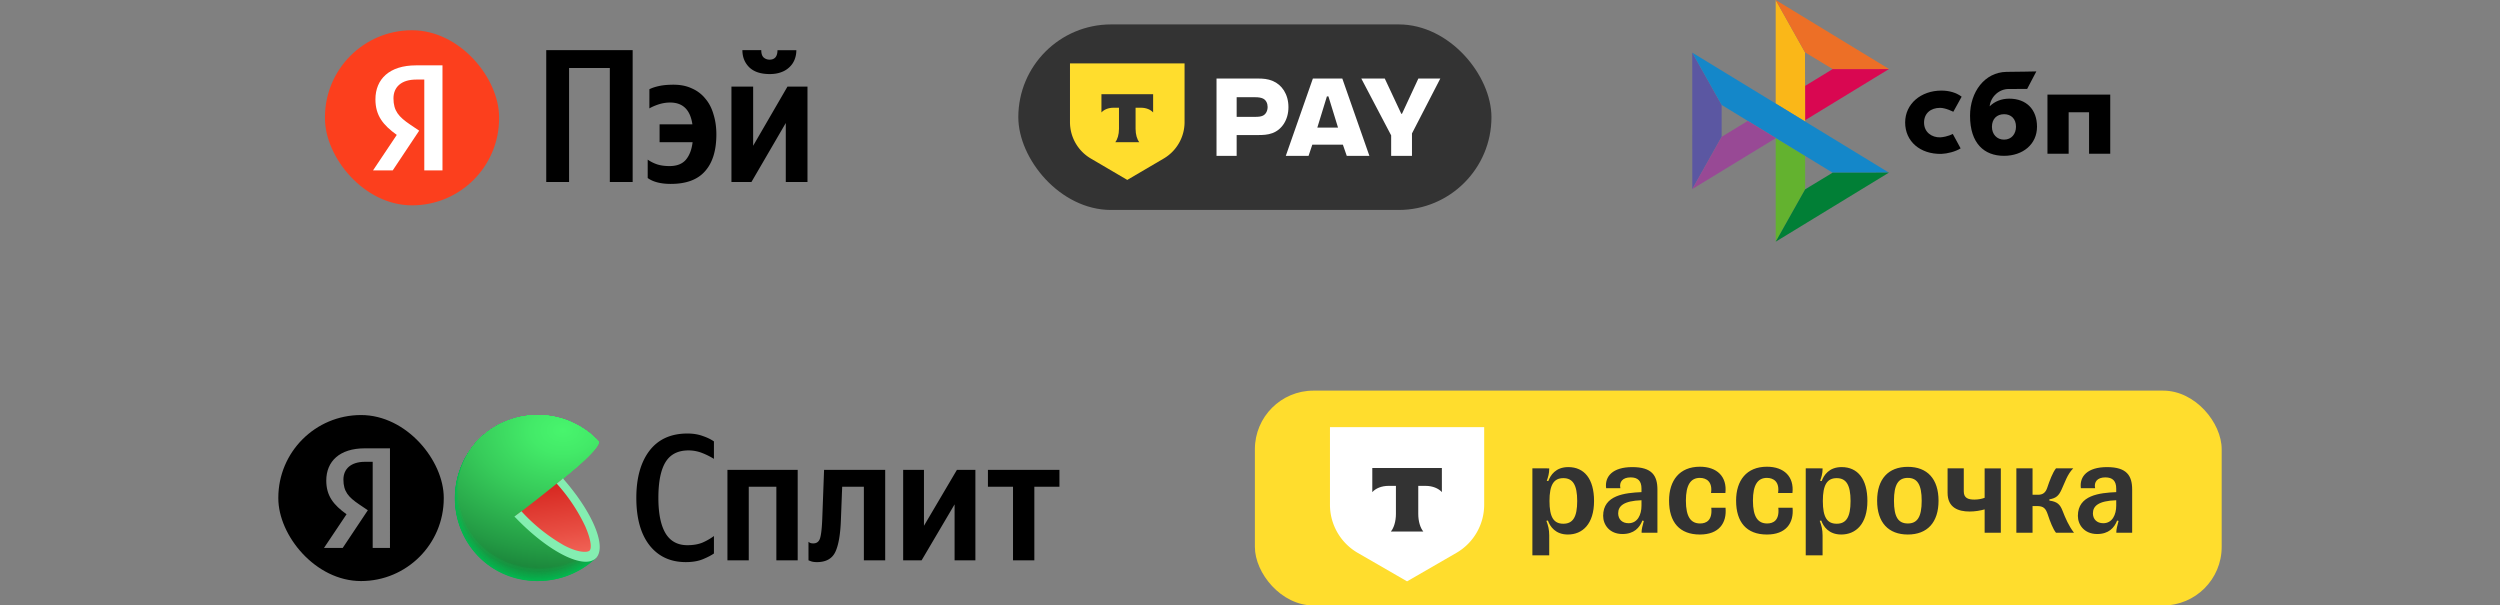 <svg xmlns="http://www.w3.org/2000/svg" width="256" height="62" fill="none" viewBox="0 0 256 62"><rect x="0" y="0" width="256" height="62" fill="#808080" stroke="none"/><g clip-path="url(#a)"><rect width="17.833" height="17.93" x="33.275" y="3.098" fill="#FC3F1D" rx="8.916"/><path fill="#fff" d="M43.447 17.451h1.863V6.693H42.6c-2.725 0-4.156 1.409-4.156 3.483 0 1.656.785 2.631 2.186 3.638l-2.433 3.637h2.017l2.71-4.07-.94-.635c-1.139-.774-1.693-1.378-1.693-2.678 0-1.146.8-1.92 2.325-1.92h.831z"/></g><path fill="#000" d="M78.822 7.584q-1.391 0-2.106-.7-.695-.698-.695-1.747h1.932q0 .504.232.738a.9.9 0 0 0 .637.233q.367 0 .58-.233.212-.253.212-.738h1.932q0 .505-.174.951-.174.447-.521.777a2.3 2.3 0 0 1-.85.525q-.502.194-1.179.194m-1.7 1.282v6.06l3.516-6.06h2.048v9.77h-2.222v-6.04l-3.516 6.04H74.9v-9.77zM68.7 18.832q-1.545 0-2.376-.603v-1.884q.444.311.966.486.54.175 1.275.175 1.101 0 1.662-.641.56-.66.695-1.807h-3.38v-1.826h3.36q-.327-2.233-2.279-2.233-.599 0-1.198.194-.579.194-.927.408V9.139q.367-.195.985-.33.618-.136 1.488-.136 1.082 0 1.893.388a3.6 3.6 0 0 1 1.372 1.05q.56.66.83 1.611.29.933.29 2.04 0 2.466-1.159 3.768-1.14 1.301-3.497 1.301M64.784 5.137v13.5h-2.338V6.962h-4.173v11.673h-2.338v-13.5z"/><rect width="48.45" height="19" x="104.275" y="2.5" fill="#333" rx="9.5"/><path fill="#fff" d="M128.809 8.042c.526 0 1.01.033 1.522.25.924.382 1.606 1.347 1.606 2.677s-.696 2.312-1.635 2.661c-.483.183-.981.2-1.493.2h-2.175v2.129h-2.062V8.042zm-.298 1.913h-1.877v2.012h1.877c.384 0 .583-.033.753-.1.356-.133.541-.515.541-.915 0-.365-.157-.715-.484-.864-.185-.083-.412-.133-.81-.133m8.942-1.913 2.773 7.917h-2.318l-.398-1.148h-3.128l-.384 1.148h-2.331l2.772-7.917zm-1.421 1.83h-.157l-.981 3.193h2.119zm5.769-1.83 1.692 3.61h.071l1.677-3.61h2.247l-2.901 5.622v2.295h-2.132v-2.096l-3.057-5.821z"/><path fill="#FFDD2D" d="M109.566 6.49h11.733v6.003a4.32 4.32 0 0 1-2.117 3.73l-3.749 2.201-3.75-2.201a4.32 4.32 0 0 1-2.117-3.73z"/><path fill="#333" fill-rule="evenodd" d="M112.787 9.647v1.868c.251-.29.707-.483 1.23-.483h.567v2.17c0 .577-.155 1.083-.383 1.362h2.465c-.227-.28-.382-.783-.382-1.36v-2.172h.567c.52 0 .978.196 1.229.483V9.647z" clip-rule="evenodd"/><g clip-path="url(#b)"><path fill="#000" d="M216.089 9.69v6.05h-2.17v-4.244h-2.089v4.245h-2.17V9.689z"/><path fill="#000" fill-rule="evenodd" d="M205.205 15.957c1.942 0 3.385-1.186 3.385-2.984 0-1.74-1.065-2.87-2.843-2.87-.821 0-1.498.288-2.008.784.122-1.026.993-1.775 1.952-1.775l1.888-.003.943-1.796s-2.093.047-3.065.047c-2.223.039-3.725 2.05-3.725 4.494 0 2.847 1.465 4.103 3.473 4.103m.012-4.263c.721 0 1.221.472 1.221 1.279 0 .726-.444 1.325-1.221 1.326-.743 0-1.243-.554-1.243-1.314 0-.807.5-1.29 1.243-1.29" clip-rule="evenodd"/><path fill="#000" d="M199.965 13.714s-.513.294-1.278.35c-.88.026-1.664-.527-1.664-1.51 0-.96.692-1.51 1.642-1.51.582 0 1.353.403 1.353.403s.564-1.03.856-1.546c-.535-.403-1.247-.625-2.076-.625-2.091 0-3.71 1.358-3.71 3.265 0 1.932 1.522 3.258 3.71 3.218.612-.023 1.455-.237 1.97-.566z"/><path fill="#5B57A2" d="m173.287 5.388 3.01 5.357v3.268l-3.006 5.347z"/><path fill="#D90751" d="m184.842 8.796 2.82-1.721 5.772-.006-8.592 5.242z"/><path fill="#FAB718" d="m184.831 5.356.016 7.093-3.017-1.846V0z"/><path fill="#ED6F26" d="m193.439 7.068-5.772.006-2.836-1.718L181.83 0z"/><path fill="#63B22F" d="M184.847 19.388v-3.441l-3.017-1.811.002 10.613z"/><path fill="#1487C9" d="m187.657 17.684-11.36-6.939-3.01-5.357 20.136 12.289z"/><path fill="#017F36" d="m181.83 24.75 3.015-5.361 2.813-1.706 5.767-.007z"/><path fill="#984995" d="m173.291 19.36 8.561-5.223-2.878-1.758-2.677 1.634z"/></g><path fill="#000" d="M70.226 57.56q-2.35 0-3.708-1.713-1.358-1.731-1.358-4.862 0-3.057 1.34-4.825 1.358-1.769 3.89-1.768.882 0 1.58.257.696.24 1.137.553v1.786a7.5 7.5 0 0 0-1.175-.589 3.8 3.8 0 0 0-1.431-.276q-1.615 0-2.35 1.197-.733 1.197-.733 3.665 0 2.394.734 3.628.735 1.215 2.239 1.215.88 0 1.523-.257a6 6 0 0 0 1.193-.682v1.787q-.421.294-1.138.589-.716.294-1.743.295m4.263-9.448h7.194v9.263h-2.184v-7.532h-2.826v7.532h-2.184zm8.299 7.367.128.092q.129.073.367.073.533 0 .698-.552.165-.553.22-2.026l.183-4.954h6.259v9.263h-2.184v-7.532h-2.221l-.128 3.315q-.074 2.302-.57 3.352t-1.89 1.05q-.386 0-.624-.093l-.238-.092zm9.695-7.367h2.13v5.727l3.376-5.727h1.89v9.263H97.75v-5.727l-3.376 5.727h-1.89zm16.003 1.731h-2.57v7.532h-2.184v-7.532h-2.569v-1.731h7.323z"/><g clip-path="url(#c)"><path fill="#01B94F" d="m55.063 51.04 5.95 6.116-.12.11-.052.05a8.5 8.5 0 0 1-11.924-.579 8.56 8.56 0 0 1 .368-11.973 8.53 8.53 0 0 1 12.004.457z"/><path fill="url(#e)" d="M49.29 44.76a8.53 8.53 0 0 1 12 .46s-4.95 4.651-5.05 4.733c0 0-1.109 1.047-1.1 1.063.007.017 5.864 6.115 5.864 6.115l-.12.114-.05.049c-3.496 3.085-8.854 2.945-12.018-.488a8.58 8.58 0 0 1 .475-12.045"/><path fill="url(#f)" d="M49.295 44.756a8.534 8.534 0 0 1 11.999.466s-4.818 4.547-5.015 4.707c0 0-1.079 1.034-1.06 1.066.04.098 5.778 6.11 5.778 6.11l-.119.114-.051.048c-3.488 3.08-8.848 2.93-12.001-.492a8.56 8.56 0 0 1 .47-12.019"/><path fill="url(#g)" d="M49.3 44.753a8.534 8.534 0 0 1 11.992.468s-4.68 4.442-4.982 4.683c0 0-1.041 1.018-1.022 1.067.062.146 5.697 6.11 5.697 6.11l-.121.113-.052.046c-3.477 3.072-8.834 2.915-11.982-.498a8.53 8.53 0 0 1 .47-11.989"/><path fill="url(#h)" d="M49.303 44.75a8.533 8.533 0 0 1 11.99.471s-4.544 4.332-4.946 4.66c0 0-1.01 1.003-.982 1.068.08.195 5.61 6.107 5.61 6.107l-.118.111s-.051.046-.051.049c-3.47 3.061-8.827 2.893-11.967-.507a8.506 8.506 0 0 1 .464-11.958"/><path fill="url(#i)" d="M49.307 44.744a8.534 8.534 0 0 1 11.985.477s-4.408 4.233-4.912 4.634c0 0-.977.988-.944 1.07.102.243 5.53 6.103 5.527 6.106l-.119.11-.05.05c-3.462 3.048-8.816 2.877-11.948-.515a8.485 8.485 0 0 1 .461-11.932"/><path fill="url(#j)" d="M49.31 44.742a8.533 8.533 0 0 1 11.983.479s-4.273 4.13-4.877 4.602c0 0-.944.971-.904 1.069.122.292 5.444 6.101 5.444 6.101l-.119.138-.051.046c-3.456 3.026-8.808 2.85-11.934-.533a8.46 8.46 0 0 1 .459-11.902"/><path fill="url(#k)" d="M49.315 44.74a8.533 8.533 0 0 1 11.98.481s-4.138 4.028-4.842 4.602c0 0-.915.955-.869 1.069.154.327 5.363 6.088 5.36 6.088l-.119.11-.05.05c-3.445 3.028-8.797 2.844-11.916-.528a8.433 8.433 0 0 1 .456-11.873"/><path fill="url(#l)" d="M49.318 44.734a8.533 8.533 0 0 1 11.977.487s-4.003 3.922-4.807 4.564c0 0-.882.942-.828 1.082.161.39 5.276 6.099 5.273 6.099-.002 0-.11.105-.118.11l-.052.047c-3.436 3.01-8.788 2.82-11.898-.533a8.41 8.41 0 0 1 .453-11.857"/><path fill="url(#m)" d="M49.325 44.732a8.534 8.534 0 0 1 11.971.49s-3.865 3.819-4.772 4.539c0 0-.85.926-.787 1.083.18.438 5.19 6.096 5.19 6.098l-.12.111-.05.046c-3.429 3.01-8.78 2.813-11.87-.541a8.386 8.386 0 0 1 .438-11.826"/><path fill="url(#n)" d="M49.326 44.729a8.533 8.533 0 0 1 11.969.493s-3.731 3.713-4.748 4.515c0 0-.81.912-.75 1.082.21.48 5.12 6.085 5.117 6.088l-.118.109-.052.048c-3.42 3-8.77 2.794-11.869-.541a8.35 8.35 0 0 1-2.209-5.99 8.37 8.37 0 0 1 2.66-5.804"/><path fill="url(#o)" d="M49.331 44.723a8.533 8.533 0 0 1 11.964.498s-3.593 3.61-4.702 4.49c0 0-.785.9-.71 1.083.222.542 5.023 6.094 5.023 6.096l-.118.109-.052.046c-3.415 2.983-8.761 2.771-11.85-.56a8.34 8.34 0 0 1 .445-11.762"/><path fill="url(#p)" d="M49.334 44.72a8.536 8.536 0 0 1 11.964.501s-3.461 3.52-4.67 4.47c0 0-.75.88-.672 1.082.243.577 4.942 6.088 4.94 6.088l-.12.11-.05.047c-3.405 2.977-8.751 2.76-11.832-.56a8.3 8.3 0 0 1-2.205-5.96 8.32 8.32 0 0 1 2.645-5.777"/><path fill="url(#q)" d="M49.34 44.718a8.536 8.536 0 0 1 11.957.503s-3.323 3.403-4.634 4.445c0 0-.717.866-.631 1.083.27.633 4.855 6.087 4.855 6.09l-.118.111s-.046.04-.049.046c-3.399 2.978-8.742 2.742-11.818-.568s-2.921-8.654.437-11.71"/><path fill="url(#r)" d="M49.342 44.712a8.536 8.536 0 0 1 11.956.509s-3.189 3.294-4.586 4.415c0 0-.688.85-.594 1.082.283.683 4.77 6.085 4.77 6.088l-.12.108-.05.047c-3.402 2.958-8.757 2.728-11.81-.574s-2.916-8.627.434-11.675"/><path fill="url(#s)" d="M49.348 44.71a8.536 8.536 0 0 1 11.95.512s-3.051 3.194-4.562 4.396c0 0-.655.836-.555 1.082.305.728 4.683 6.08 4.683 6.083l-.12.108-.05.046c-3.378 2.948-8.732 2.71-11.78-.582s-2.911-8.608.434-11.645"/><path fill="url(#t)" d="M49.35 44.707a8.536 8.536 0 0 1 11.947.514s-2.916 3.091-4.526 4.371c0 0-.624.812-.516 1.083.324.772 4.608 6.08 4.608 6.083l-.116.108-.052.046c-3.382 2.926-8.734 2.693-11.774-.593s-2.91-8.583.429-11.613"/><path fill="url(#u)" d="M49.357 44.702a8.54 8.54 0 0 1 11.944.52s-2.78 2.977-4.483 4.346c0 0-.59.813-.477 1.083.334.828 4.523 6.077 4.507 6.08l-.118.108a.4.4 0 0 1-.052.046c-3.363 2.929-8.715 2.683-11.747-.595s-2.903-8.568.426-11.588"/><path fill="url(#v)" d="M49.36 44.698a8.536 8.536 0 0 1 11.942.542s-2.646 2.864-4.459 4.312c0 0-.558.79-.437 1.083.364.88 4.435 6.08 4.432 6.082s-.1.095-.119.108l-.048.046c-3.359 2.907-8.708 2.647-11.734-.614-3.027-3.262-2.908-8.549.423-11.559"/><path fill="url(#w)" d="M49.364 44.696a8.534 8.534 0 0 1 11.937.541s-2.509 2.77-4.424 4.293c0 0-.526.774-.4 1.083.386.928 4.354 6.077 4.349 6.08l-.116.108-.051.046c-3.35 2.896-8.697 2.631-11.715-.623s-2.903-8.529.42-11.528"/><path fill="url(#x)" d="M49.368 44.68a8.536 8.536 0 0 1 11.933.541s-2.373 2.666-4.386 4.269c0 0-.496.758-.361 1.083.404.977 4.267 6.077 4.265 6.08l-.12.108-.05.043c-3.34 2.904-8.686 2.63-11.7-.61s-2.897-8.512.419-11.514"/><path fill="url(#y)" d="M49.372 44.68a8.533 8.533 0 0 1 11.928.54 40 40 0 0 1-4.35 4.253s-.465.744-.322 1.083c.424 1.026 4.181 6.071 4.179 6.077l-.116.105-.052.046c-3.334 2.889-8.678 2.61-11.683-.622s-2.897-8.505.416-11.483"/><path fill="url(#z)" d="M49.375 44.679a8.536 8.536 0 0 1 11.929.541 37 37 0 0 1-4.316 4.22s-.43.729-.27 1.083c.445 1.083 4.1 6.072 4.095 6.074l-.116.109-.052.046c-3.34 2.883-8.683 2.598-11.683-.623s-2.891-8.472.413-11.45"/><path fill="url(#A)" d="M49.381 44.68a8.54 8.54 0 0 1 11.923.54 34 34 0 0 1-4.283 4.196s-.397.715-.243 1.083c.464 1.134 4.014 6.09 4.011 6.09s-.094.09-.119.109l-.048.043c-3.318 2.859-8.66 2.555-11.65-.644-2.992-3.2-2.892-8.44.41-11.418"/><path fill="url(#B)" d="M49.384 44.68a8.54 8.54 0 0 1 11.92.541 31.3 31.3 0 0 1-4.248 4.18s-.364.698-.205 1.082c.488 1.173 3.933 6.07 3.927 6.072l-.116.105-.05.047c-3.31 2.86-8.649 2.56-11.632-.642s-2.89-8.435.404-11.385"/><path fill="url(#C)" d="M49.387 44.68a8.54 8.54 0 0 1 11.918.54 28.7 28.7 0 0 1-4.216 4.159s-.332.682-.165 1.083c.507 1.22 3.847 6.063 3.844 6.068l-.118.106-.052.046c-3.296 2.847-8.634 2.542-11.602-.65s-2.894-8.415.391-11.352"/><path fill="url(#D)" d="M49.393 44.68a8.54 8.54 0 0 1 11.912.541 26.5 26.5 0 0 1-4.175 4.134s-.303.668-.127 1.082c.54 1.27 3.776 6.064 3.757 6.07l-.115.105-.052.043c-3.294 2.84-8.63 2.526-11.596-.655-2.968-3.18-2.887-8.397.396-11.32"/><path fill="url(#E)" d="M49.394 44.68a8.54 8.54 0 0 1 11.91.54 24.2 24.2 0 0 1-4.142 4.11s-.27.652-.089 1.083c.54 1.318 3.68 6.06 3.674 6.063-.005.003-.089.084-.116.106l-.05.046c-3.284 2.831-8.62 2.512-11.587-.66s-2.875-8.379.4-11.289"/><path fill="url(#F)" d="M49.4 44.663a8.54 8.54 0 0 1 11.906.558s-1.29 1.84-4.108 4.084c0 0-.237.64-.049 1.083.567 1.353 3.593 6.06 3.59 6.063l-.118.106-.049.046c-3.277 2.82-8.61 2.493-11.577-.669s-2.868-8.358.404-11.271"/><path fill="url(#G)" d="M49.402 44.658a8.544 8.544 0 0 1 11.904.563s-1.152 1.727-4.073 4.06c-.109.353-.109.73 0 1.083.588 1.416 3.507 6.056 3.507 6.06l-.116.107-.052.043c-3.28 2.815-8.61 2.482-11.558-.669-2.949-3.15-2.876-8.34.388-11.247"/><path fill="url(#H)" d="M49.408 44.656a8.54 8.54 0 0 1 11.898.565s-1.017 1.624-4.046 4.025c-.095.356-.085.733.03 1.083.607 1.483 3.434 6.074 3.428 6.08l-.116.105-.048.044c-3.261 2.796-8.592 2.468-11.535-.685s-2.87-8.321.389-11.217"/><path fill="url(#I)" d="M49.41 44.652a8.54 8.54 0 0 1 11.896.568s-.88 1.53-4.003 4.015a2.05 2.05 0 0 0 .067 1.082c.629 1.514 3.345 6.053 3.34 6.058l-.116.103-.052.046c-3.253 2.794-8.58 2.445-11.515-.685-2.98-3.172-2.87-8.301.383-11.187"/><path fill="url(#J)" d="M49.416 44.647a8.54 8.54 0 0 1 11.89.574s-.744 1.415-3.968 3.979a2.2 2.2 0 0 0 .108 1.082c.647 1.562 3.259 6.053 3.253 6.056l-.116.105-.051.044c-3.237 2.774-8.565 2.436-11.5-.699-2.934-3.134-2.864-8.264.384-11.141"/><path fill="url(#K)" d="M49.418 44.645a8.544 8.544 0 0 1 11.891.576s-.61 1.31-3.933 3.955a2.4 2.4 0 0 0 .146 1.083c.666 1.632 3.172 6.06 3.167 6.074l-.116.105-.049.044c-3.237 2.763-8.562 2.403-11.483-.704-2.967-3.156-2.862-8.267.377-11.133"/><path fill="url(#L)" d="M49.424 44.642a8.54 8.54 0 0 1 11.885.579s-.474 1.218-3.898 3.941c-.015.37.048.739.184 1.083.688 1.67 3.091 6.058 3.086 6.074l-.116.103-.051.043c-3.23 2.745-8.552 2.38-11.468-.722-2.959-3.146-2.859-8.245.378-11.101"/><path fill="url(#M)" d="M49.426 44.636a8.544 8.544 0 0 1 11.883.585s-.338 1.112-3.863 3.917c.005.376.081.748.224 1.096.709 1.708 3.005 6.044 3 6.05l-.117.102-.048.044c-3.221 2.745-8.543 2.371-11.451-.72-2.954-3.135-2.857-8.226.372-11.074"/><path fill="url(#N)" d="M49.433 44.633a8.543 8.543 0 0 1 11.87.598s-.203 1-3.829 3.882c.032.377.123.748.27 1.096.731 1.76 2.924 6.045 2.919 6.05l-.116.103a.4.4 0 0 0-.051.043c-3.213 2.734-8.533 2.35-11.432-.728-2.949-3.126-2.857-8.204.37-11.044"/><path fill="url(#O)" d="M49.434 44.631a8.54 8.54 0 0 1 11.869.601s-.065.896-3.793 3.857c.053.378.154.748.302 1.1.755 1.8 2.843 6.038 2.838 6.044l-.116.103c-.016 0-.035.032-.051.043-3.205 2.726-8.522 2.339-11.416-.734-2.94-3.115-2.852-8.185.367-11.014"/><path fill="url(#P)" d="M49.44 44.626a8.546 8.546 0 0 1 11.87.606s.07.801-3.758 3.836q.118.565.346 1.096c.768 1.857 2.754 6.039 2.746 6.044-.009.006-.079.073-.116.103l-.049.043c-3.197 2.72-8.516 2.32-11.402-.741-2.938-3.108-2.849-8.167.364-10.987"/><path fill="url(#Q)" d="M49.442 44.623a8.543 8.543 0 0 1 11.87.612s.204.685-3.723 3.809q.151.562.377 1.099c.79 1.894 2.67 6.036 2.665 6.041l-.116.103-.05.043c-3.187 2.696-8.503 2.301-11.384-.747-2.93-3.102-2.846-8.15.361-10.96"/><path fill="url(#R)" d="M49.448 44.62a8.543 8.543 0 0 1 11.87.614s.334.58-3.69 3.776c0 0 .148.455.417 1.1.81 1.954 2.584 6.036 2.58 6.041l-.117.103-.048.04C57.276 59 51.962 58.59 49.09 55.55c-2.925-3.094-2.844-8.131.358-10.93"/><path fill="url(#S)" d="M60.612 56.135c-3.15 2.842-8.597 2.466-11.515-.628-2.92-3.094-2.84-8.12.356-10.903a8.546 8.546 0 0 1 11.869.62s.477.476-3.653 3.76c-.008.01 2.954 7.143 2.943 7.151"/><path fill="url(#T)" d="M57.541 49.086a159 159 0 0 1-4.728 3.722 19.4 19.4 0 0 0 4.73 3.749c1.514.812 2.698.964 3.278.45.58-.515.51-1.7-.164-3.249a18.7 18.7 0 0 0-3.116-4.672"/><path fill="#84EEB1" d="m57.656 48.98-.647.542a17.9 17.9 0 0 1 2.924 4.382c.66 1.527.645 2.293.431 2.485-.213.192-1.133.241-2.603-.541a17.8 17.8 0 0 1-4.364-3.492l-.723.541.17.165c3.061 3.176 6.374 4.984 7.83 4.326q.067-.032.127-.068h.017a1.1 1.1 0 0 0 .302-.276c.952-1.253-.494-4.628-3.375-7.936z"/></g><g clip-path="url(#U)"><path fill="#000" fill-rule="evenodd" d="M45.441 42.5H28.5v17h16.941zm-5.507 13.609h-1.77v-8.82h-.79c-1.448 0-2.208.733-2.208 1.82 0 1.232.526 1.804 1.609 2.538l.892.602-2.574 3.86h-1.916l2.31-3.45c-1.33-.953-2.076-1.878-2.076-3.448 0-1.967 1.36-3.302 3.949-3.302h2.574z" clip-rule="evenodd"/></g><rect width="99" height="22" x="128.5" y="40" fill="#FFDD2D" rx="6"/><g clip-path="url(#V)"><path fill="#fff" d="M136.188 43.738h15.792v7.944a5.7 5.7 0 0 1-2.849 4.935l-5.047 2.914-5.048-2.914a5.7 5.7 0 0 1-2.848-4.935z"/><path fill="#333" fill-rule="evenodd" d="M140.523 47.92v2.472c.338-.382.952-.639 1.656-.639h.763v2.872c0 .763-.209 1.433-.516 1.801h3.319c-.307-.368-.515-1.035-.515-1.798v-2.874h.763c.701 0 1.317.259 1.655.639V47.92z" clip-rule="evenodd"/></g><path fill="#333" d="M213.08 49.99c-.159-1.21.677-2.159 2.679-2.159 2.017 0 2.574.871 2.574 2.301v4.42h-1.619v-.116c0-.195.08-.598.226-1.092l-.146-.04c-.292.742-.862 1.379-2.043 1.379-1.326 0-1.976-.95-1.976-1.86 0-2.132 2.242-2.353 3.926-2.43v-.365c0-.78-.371-1.144-1.114-1.144-.836 0-1.18.481-1.048 1.105zm2.295 3.588c.928 0 1.326-.872 1.326-1.795v-.559c-1.83.065-2.387.598-2.387 1.34 0 .598.398 1.014 1.061 1.014m-7.242.975h-1.658V47.96h1.658v2.704h.57c.491 0 .769-.234.928-.702.253-.754.558-1.573.902-2.002h1.765c-.611.611-.849 1.443-1.194 2.171-.279.611-.544.884-1.247 1.001v.13c.796.104 1.101.39 1.353 1.053.278.716.637 1.56 1.167 2.237h-1.844c-.291-.351-.596-1.118-.848-1.886-.199-.584-.412-.845-1.088-.845h-.464zm-4.906-6.592h1.658v6.592h-1.658V52.16c-.451.13-.995.22-1.539.22-1.154 0-2.255-.39-2.255-1.91v-2.51h1.658v2.366c0 .69.478.832 1.088.832.358 0 .743-.065 1.048-.182zm-7.865 6.774c-2.003 0-3.144-1.248-3.144-3.459 0-2.223 1.141-3.471 3.144-3.471s3.144 1.248 3.144 3.471c0 2.21-1.141 3.459-3.144 3.459m0-1.131c.968 0 1.419-.663 1.419-2.328 0-1.65-.451-2.34-1.419-2.34-.982 0-1.419.69-1.419 2.34 0 1.665.437 2.328 1.419 2.328m-7.284.026c.968 0 1.419-.663 1.419-2.328 0-1.65-.451-2.34-1.419-2.34-.982 0-1.419.69-1.419 2.34 0 1.665.437 2.328 1.419 2.328m-1.446-5.669v.065c0 .455-.119.858-.252 1.21l.159.025c.212-.585.743-1.43 2.043-1.43 1.631 0 2.639 1.196 2.639 3.471 0 2.354-1.18 3.433-2.679 3.433-1.273 0-1.83-.82-2.043-1.43l-.159.026c.186.494.292.897.292 1.495v2.041h-1.724v-8.906zm-3.073 4.031c.146 1.586-.69 2.743-2.626 2.743-2.083 0-3.157-1.261-3.157-3.472 0-2.067 1.074-3.471 3.157-3.471 1.764 0 2.798 1.027 2.613 2.691h-1.473c.173-1.118-.437-1.547-1.14-1.547-.942 0-1.433.715-1.433 2.327 0 1.704.531 2.34 1.459 2.34.623 0 1.273-.311 1.141-1.611zm-6.865 0c.146 1.586-.69 2.743-2.627 2.743-2.082 0-3.156-1.261-3.156-3.472 0-2.067 1.074-3.471 3.156-3.471 1.765 0 2.799 1.027 2.613 2.691h-1.472c.173-1.118-.438-1.547-1.141-1.547-.941 0-1.432.715-1.432 2.327 0 1.704.53 2.34 1.459 2.34.623 0 1.273-.311 1.141-1.611zm-12.227-2.002c-.159-1.21.677-2.159 2.679-2.159 2.017 0 2.574.871 2.574 2.301v4.42h-1.619v-.116c0-.195.08-.598.226-1.092l-.146-.04c-.292.742-.862 1.379-2.043 1.379-1.326 0-1.976-.95-1.976-1.86 0-2.132 2.242-2.353 3.926-2.43v-.365c0-.78-.371-1.144-1.114-1.144-.836 0-1.181.481-1.048 1.105zm2.295 3.588c.928 0 1.326-.872 1.326-1.795v-.559c-1.83.065-2.387.598-2.387 1.34 0 .598.398 1.014 1.061 1.014m-6.676.052c.968 0 1.419-.663 1.419-2.328 0-1.65-.451-2.34-1.419-2.34-.981 0-1.419.69-1.419 2.34 0 1.665.438 2.328 1.419 2.328m-1.446-5.669v.065c0 .455-.119.858-.252 1.21l.159.025c.213-.585.743-1.43 2.043-1.43 1.632 0 2.64 1.196 2.64 3.471 0 2.354-1.181 3.433-2.68 3.433-1.273 0-1.83-.82-2.042-1.43l-.159.026c.185.494.291.897.291 1.495v2.041h-1.724v-8.906z"/><defs><radialGradient id="e" cx="0" cy="0" r="1" gradientTransform="matrix(38.804 -1.558 1.157 28.815 57.213 43.463)" gradientUnits="userSpaceOnUse"><stop stop-color="#03BA50"/><stop offset="0.8" stop-color="#01B64E"/></radialGradient><radialGradient id="f" cx="0" cy="0" r="1" gradientTransform="matrix(38.723 -1.554 1.154 28.755 57.21 43.46)" gradientUnits="userSpaceOnUse"><stop stop-color="#04BC50"/><stop offset="0.8" stop-color="#01B34D"/></radialGradient><radialGradient id="g" cx="0" cy="0" r="1" gradientTransform="matrix(38.642 -1.551 1.152 28.695 57.2 43.468)" gradientUnits="userSpaceOnUse"><stop stop-color="#06BD51"/><stop offset="0.72" stop-color="#02B24C"/><stop offset="0.8" stop-color="#01B04B"/></radialGradient><radialGradient id="h" cx="0" cy="0" r="1" gradientTransform="matrix(38.561 -1.548 1.149 28.634 57.187 43.48)" gradientUnits="userSpaceOnUse"><stop stop-color="#08BF52"/><stop offset="0.56" stop-color="#04B44D"/><stop offset="0.8" stop-color="#01AD4A"/></radialGradient><radialGradient id="i" cx="0" cy="0" r="1" gradientTransform="matrix(38.48 -1.545 1.147 28.574 57.17 43.491)" gradientUnits="userSpaceOnUse"><stop stop-color="#0AC053"/><stop offset="0.48" stop-color="#05B54E"/><stop offset="0.8" stop-color="#01AA49"/></radialGradient><radialGradient id="j" cx="0" cy="0" r="1" gradientTransform="matrix(38.396 -1.156 .859 28.521 57.155 43.52)" gradientUnits="userSpaceOnUse"><stop stop-color="#0BC253"/><stop offset="0.42" stop-color="#07B74E"/><stop offset="0.8" stop-color="#01A848"/></radialGradient><radialGradient id="k" cx="0" cy="0" r="1" gradientTransform="matrix(38.315 -1.153 .857 28.461 57.132 43.528)" gradientUnits="userSpaceOnUse"><stop stop-color="#0DC354"/><stop offset="0.37" stop-color="#08B84F"/><stop offset="0.8" stop-color="#01A546"/></radialGradient><radialGradient id="l" cx="0" cy="0" r="1" gradientTransform="matrix(38.234 -1.151 .855 28.389 57.416 43.535)" gradientUnits="userSpaceOnUse"><stop stop-color="#0FC555"/><stop offset="0.33" stop-color="#0ABA50"/><stop offset="0.8" stop-color="#01A245"/></radialGradient><radialGradient id="m" cx="0" cy="0" r="1" gradientTransform="matrix(38.535 -1.149 .844 28.329 57.39 43.55)" gradientUnits="userSpaceOnUse"><stop stop-color="#11C656"/><stop offset="0.3" stop-color="#0CBB51"/><stop offset="0.8" stop-color="#019F44"/></radialGradient><radialGradient id="n" cx="0" cy="0" r="1" gradientTransform="matrix(38.453 -1.146 .843 28.269 57.378 43.564)" gradientUnits="userSpaceOnUse"><stop stop-color="#12C856"/><stop offset="0.28" stop-color="#0EBD51"/><stop offset="0.77" stop-color="#029E44"/><stop offset="0.8" stop-color="#019C43"/></radialGradient><radialGradient id="o" cx="0" cy="0" r="1" gradientTransform="matrix(38.369 -1.143 .841 28.207 57.36 43.575)" gradientUnits="userSpaceOnUse"><stop stop-color="#14C957"/><stop offset="0.26" stop-color="#0FBE52"/><stop offset="0.72" stop-color="#049F44"/><stop offset="0.8" stop-color="#019941"/></radialGradient><radialGradient id="p" cx="0" cy="0" r="1" gradientTransform="matrix(38.287 -1.141 .839 28.147 57.352 43.605)" gradientUnits="userSpaceOnUse"><stop stop-color="#16CB58"/><stop offset="0.24" stop-color="#11C053"/><stop offset="0.66" stop-color="#06A145"/><stop offset="0.8" stop-color="#019640"/></radialGradient><radialGradient id="q" cx="0" cy="0" r="1" gradientTransform="matrix(38.205 -1.139 .837 28.087 57.331 43.63)" gradientUnits="userSpaceOnUse"><stop stop-color="#18CC59"/><stop offset="0.23" stop-color="#13C154"/><stop offset="0.62" stop-color="#07A246"/><stop offset="0.8" stop-color="#01933F"/></radialGradient><radialGradient id="r" cx="0" cy="0" r="1" gradientTransform="matrix(38.121 -1.136 .835 28.025 57.311 43.66)" gradientUnits="userSpaceOnUse"><stop stop-color="#19CD59"/><stop offset="0.21" stop-color="#15C254"/><stop offset="0.59" stop-color="#09A347"/><stop offset="0.8" stop-color="#01903E"/></radialGradient><radialGradient id="s" cx="0" cy="0" r="1" gradientTransform="matrix(38.039 -1.134 .834 27.965 57.286 43.693)" gradientUnits="userSpaceOnUse"><stop stop-color="#1BCF5A"/><stop offset="0.2" stop-color="#17C455"/><stop offset="0.56" stop-color="#0BA547"/><stop offset="0.8" stop-color="#018D3C"/></radialGradient><radialGradient id="t" cx="0" cy="0" r="1" gradientTransform="matrix(37.958 -.754 .555 27.911 57.257 43.574)" gradientUnits="userSpaceOnUse"><stop stop-color="#1DD05B"/><stop offset="0.19" stop-color="#18C556"/><stop offset="0.54" stop-color="#0CA648"/><stop offset="0.8" stop-color="#018B3B"/></radialGradient><radialGradient id="u" cx="0" cy="0" r="1" gradientTransform="matrix(37.873 -.753 .553 27.849 57.227 43.599)" gradientUnits="userSpaceOnUse"><stop stop-color="#1ED25B"/><stop offset="0.18" stop-color="#1AC756"/><stop offset="0.51" stop-color="#0EA848"/><stop offset="0.8" stop-color="#01883A"/></radialGradient><radialGradient id="v" cx="0" cy="0" r="1" gradientTransform="matrix(37.791 -.751 .552 27.789 57.179 43.609)" gradientUnits="userSpaceOnUse"><stop stop-color="#20D35C"/><stop offset="0.18" stop-color="#1BC857"/><stop offset="0.49" stop-color="#0FA949"/><stop offset="0.8" stop-color="#018539"/></radialGradient><radialGradient id="w" cx="0" cy="0" r="1" gradientTransform="matrix(37.71 -.749 .551 27.729 57.16 43.656)" gradientUnits="userSpaceOnUse"><stop stop-color="#22D55D"/><stop offset="0.17" stop-color="#1DCA58"/><stop offset="0.47" stop-color="#11AB4A"/><stop offset="0.8" stop-color="#018237"/></radialGradient><radialGradient id="x" cx="0" cy="0" r="1" gradientTransform="matrix(37.625 -.747 .55 27.667 57.1 43.673)" gradientUnits="userSpaceOnUse"><stop stop-color="#24D65E"/><stop offset="0.16" stop-color="#1FCB59"/><stop offset="0.45" stop-color="#13AC4B"/><stop offset="0.8" stop-color="#017F36"/></radialGradient><radialGradient id="y" cx="0" cy="0" r="1" gradientTransform="matrix(37.543 -.746 .549 27.606 57.073 43.724)" gradientUnits="userSpaceOnUse"><stop stop-color="#25D85E"/><stop offset="0.15" stop-color="#20CD59"/><stop offset="0.43" stop-color="#14AE4B"/><stop offset="0.79" stop-color="#017D36"/><stop offset="0.8" stop-color="#007C35"/></radialGradient><radialGradient id="z" cx="0" cy="0" r="1" gradientTransform="matrix(37.462 -.744 .547 27.539 57.89 43.766)" gradientUnits="userSpaceOnUse"><stop stop-color="#27D95F"/><stop offset="0.15" stop-color="#22CE5A"/><stop offset="0.42" stop-color="#16AF4C"/><stop offset="0.77" stop-color="#027E36"/><stop offset="0.8" stop-color="#007934"/></radialGradient><radialGradient id="A" cx="0" cy="0" r="1" gradientTransform="matrix(37.747 -.743 .541 27.477 57.612 43.81)" gradientUnits="userSpaceOnUse"><stop stop-color="#29DB60"/><stop offset="0.14" stop-color="#24D05B"/><stop offset="0.4" stop-color="#18B14D"/><stop offset="0.74" stop-color="#048037"/><stop offset="0.8" stop-color="#007632"/></radialGradient><radialGradient id="B" cx="0" cy="0" r="1" gradientTransform="matrix(37.665 -.741 .539 27.417 57.579 43.86)" gradientUnits="userSpaceOnUse"><stop stop-color="#2BDC61"/><stop offset="0.14" stop-color="#26D15C"/><stop offset="0.39" stop-color="#1AB24E"/><stop offset="0.71" stop-color="#068138"/><stop offset="0.8" stop-color="#007331"/></radialGradient><radialGradient id="C" cx="0" cy="0" r="1" gradientTransform="matrix(37.579 -.739 .538 27.355 57.547 43.912)" gradientUnits="userSpaceOnUse"><stop stop-color="#2CDE61"/><stop offset="0.13" stop-color="#27D35C"/><stop offset="0.37" stop-color="#1BB44E"/><stop offset="0.69" stop-color="#088339"/><stop offset="0.8" stop-color="#007030"/></radialGradient><radialGradient id="D" cx="0" cy="0" r="1" gradientTransform="matrix(37.497 -.369 .269 27.299 57.547 43.668)" gradientUnits="userSpaceOnUse"><stop stop-color="#2EDF62"/><stop offset="0.13" stop-color="#29D45D"/><stop offset="0.37" stop-color="#1DB54F"/><stop offset="0.67" stop-color="#098439"/><stop offset="0.8" stop-color="#006E2F"/></radialGradient><radialGradient id="E" cx="0" cy="0" r="1" gradientTransform="matrix(37.414 -.368 .268 27.239 57.503 43.71)" gradientUnits="userSpaceOnUse"><stop stop-color="#30E163"/><stop offset="0.13" stop-color="#2BD65E"/><stop offset="0.35" stop-color="#1FB750"/><stop offset="0.65" stop-color="#0B8639"/><stop offset="0.8" stop-color="#006B2D"/></radialGradient><radialGradient id="F" cx="0" cy="0" r="1" gradientTransform="matrix(37.329 -.367 .267 27.177 57.427 43.73)" gradientUnits="userSpaceOnUse"><stop stop-color="#31E263"/><stop offset="0.12" stop-color="#2CD75E"/><stop offset="0.34" stop-color="#20B850"/><stop offset="0.63" stop-color="#0D873A"/><stop offset="0.8" stop-color="#00682C"/></radialGradient><radialGradient id="G" cx="0" cy="0" r="1" gradientTransform="matrix(37.246 -.366 .267 27.117 57.38 43.78)" gradientUnits="userSpaceOnUse"><stop stop-color="#33E364"/><stop offset="0.12" stop-color="#2ED85F"/><stop offset="0.34" stop-color="#22B951"/><stop offset="0.62" stop-color="#0E883B"/><stop offset="0.8" stop-color="#00652B"/></radialGradient><radialGradient id="H" cx="0" cy="0" r="1" gradientTransform="matrix(37.161 -.366 .266 27.055 57.33 43.833)" gradientUnits="userSpaceOnUse"><stop stop-color="#35E565"/><stop offset="0.12" stop-color="#30DA60"/><stop offset="0.33" stop-color="#24BB52"/><stop offset="0.6" stop-color="#108A3C"/><stop offset="0.8" stop-color="#00622A"/></radialGradient><radialGradient id="I" cx="0" cy="0" r="1" gradientTransform="matrix(37.079 -.365 .266 26.994 57.28 43.888)" gradientUnits="userSpaceOnUse"><stop stop-color="#37E666"/><stop offset="0.11" stop-color="#32DB61"/><stop offset="0.32" stop-color="#26BC53"/><stop offset="0.59" stop-color="#128B3C"/><stop offset="0.8" stop-color="#005F28"/></radialGradient><radialGradient id="J" cx="0" cy="0" r="1" gradientTransform="matrix(36.993 -.364 .265 26.933 57.226 43.948)" gradientUnits="userSpaceOnUse"><stop stop-color="#38E866"/><stop offset="0.11" stop-color="#33DD61"/><stop offset="0.31" stop-color="#27BE53"/><stop offset="0.57" stop-color="#148D3D"/><stop offset="0.8" stop-color="#005C27"/></radialGradient><radialGradient id="K" cx="0" cy="0" r="1" gradientTransform="matrix(36.911 -.363 .264 26.872 57.168 44.013)" gradientUnits="userSpaceOnUse"><stop stop-color="#3AE967"/><stop offset="0.11" stop-color="#35DE62"/><stop offset="0.3" stop-color="#29BF54"/><stop offset="0.56" stop-color="#158E3E"/><stop offset="0.8" stop-color="#005926"/></radialGradient><radialGradient id="L" cx="0" cy="0" r="1" gradientTransform="rotate(-.564 4509.13 -5783.242)scale(36.83 26.814)" gradientUnits="userSpaceOnUse"><stop stop-color="#3CEB68"/><stop offset="0.11" stop-color="#37E063"/><stop offset="0.29" stop-color="#2BC155"/><stop offset="0.54" stop-color="#17903F"/><stop offset="0.8" stop-color="#005625"/></radialGradient><radialGradient id="M" cx="0" cy="0" r="1" gradientTransform="matrix(36.743 -.361 .263 26.75 57.044 44.15)" gradientUnits="userSpaceOnUse"><stop stop-color="#3EEC69"/><stop offset="0.1" stop-color="#39E164"/><stop offset="0.29" stop-color="#2DC256"/><stop offset="0.53" stop-color="#19913F"/><stop offset="0.8" stop-color="#005323"/></radialGradient><radialGradient id="N" cx="0" cy="0" r="1" gradientTransform="matrix(36.66 0 0 26.689 56.98 43.728)" gradientUnits="userSpaceOnUse"><stop stop-color="#3FEE69"/><stop offset="0.1" stop-color="#3AE364"/><stop offset="0.28" stop-color="#2EC456"/><stop offset="0.52" stop-color="#1A9340"/><stop offset="0.8" stop-color="#005122"/></radialGradient><radialGradient id="O" cx="0" cy="0" r="1" gradientTransform="matrix(36.934 0 0 26.627 57.843 43.788)" gradientUnits="userSpaceOnUse"><stop stop-color="#41EF6A"/><stop offset="0.1" stop-color="#3CE465"/><stop offset="0.28" stop-color="#30C557"/><stop offset="0.51" stop-color="#1C9441"/><stop offset="0.79" stop-color="#015022"/><stop offset="0.8" stop-color="#004E21"/></radialGradient><radialGradient id="P" cx="0" cy="0" r="1" gradientTransform="matrix(36.853 0 0 26.569 57.791 43.852)" gradientUnits="userSpaceOnUse"><stop stop-color="#43F16B"/><stop offset="0.1" stop-color="#3EE666"/><stop offset="0.27" stop-color="#32C758"/><stop offset="0.5" stop-color="#1E9642"/><stop offset="0.77" stop-color="#035223"/><stop offset="0.8" stop-color="#004B20"/></radialGradient><radialGradient id="Q" cx="0" cy="0" r="1" gradientTransform="matrix(36.77 0 0 26.509 57.74 43.92)" gradientUnits="userSpaceOnUse"><stop stop-color="#45F26C"/><stop offset="0.1" stop-color="#40E767"/><stop offset="0.27" stop-color="#34C859"/><stop offset="0.49" stop-color="#209742"/><stop offset="0.76" stop-color="#055323"/><stop offset="0.8" stop-color="#00481E"/></radialGradient><radialGradient id="R" cx="0" cy="0" r="1" gradientTransform="matrix(36.684 0 0 26.447 57.687 43.992)" gradientUnits="userSpaceOnUse"><stop stop-color="#46F46C"/><stop offset="0.09" stop-color="#41E967"/><stop offset="0.26" stop-color="#35CA59"/><stop offset="0.48" stop-color="#229943"/><stop offset="0.74" stop-color="#065524"/><stop offset="0.8" stop-color="#00451D"/></radialGradient><radialGradient id="S" cx="0" cy="0" r="1" gradientTransform="matrix(36.597 0 0 26.385 57.638 44.069)" gradientUnits="userSpaceOnUse"><stop stop-color="#48F56D"/><stop offset="0.09" stop-color="#43EA68"/><stop offset="0.25" stop-color="#37CB5A"/><stop offset="0.47" stop-color="#239A44"/><stop offset="0.73" stop-color="#085625"/><stop offset="0.8" stop-color="#00421C"/></radialGradient><clipPath id="a"><rect width="17.833" height="17.93" x="33.275" y="3.098" fill="#fff" rx="8.916"/></clipPath><clipPath id="b"><path fill="#fff" d="M173.287 0h49.5v24.75h-49.5z"/></clipPath><clipPath id="c"><path fill="#fff" d="M46.568 42.5H63.51v17H46.568z"/></clipPath><clipPath id="U"><rect width="16.941" height="17" x="28.5" y="42.5" fill="#fff" rx="8.471"/></clipPath><clipPath id="V"><path fill="#fff" d="M136.188 43.738h15.792v15.793h-15.792z"/></clipPath><linearGradient id="T" x1="58.232" x2="55.054" y1="63.04" y2="40.332" gradientUnits="userSpaceOnUse"><stop offset="0.1" stop-color="#FF8475"/><stop offset="0.37" stop-color="#E84E43"/><stop offset="0.6" stop-color="#D6261F"/><stop offset="0.79" stop-color="#CC0E08"/><stop offset="0.9" stop-color="#C80500"/></linearGradient></defs></svg>